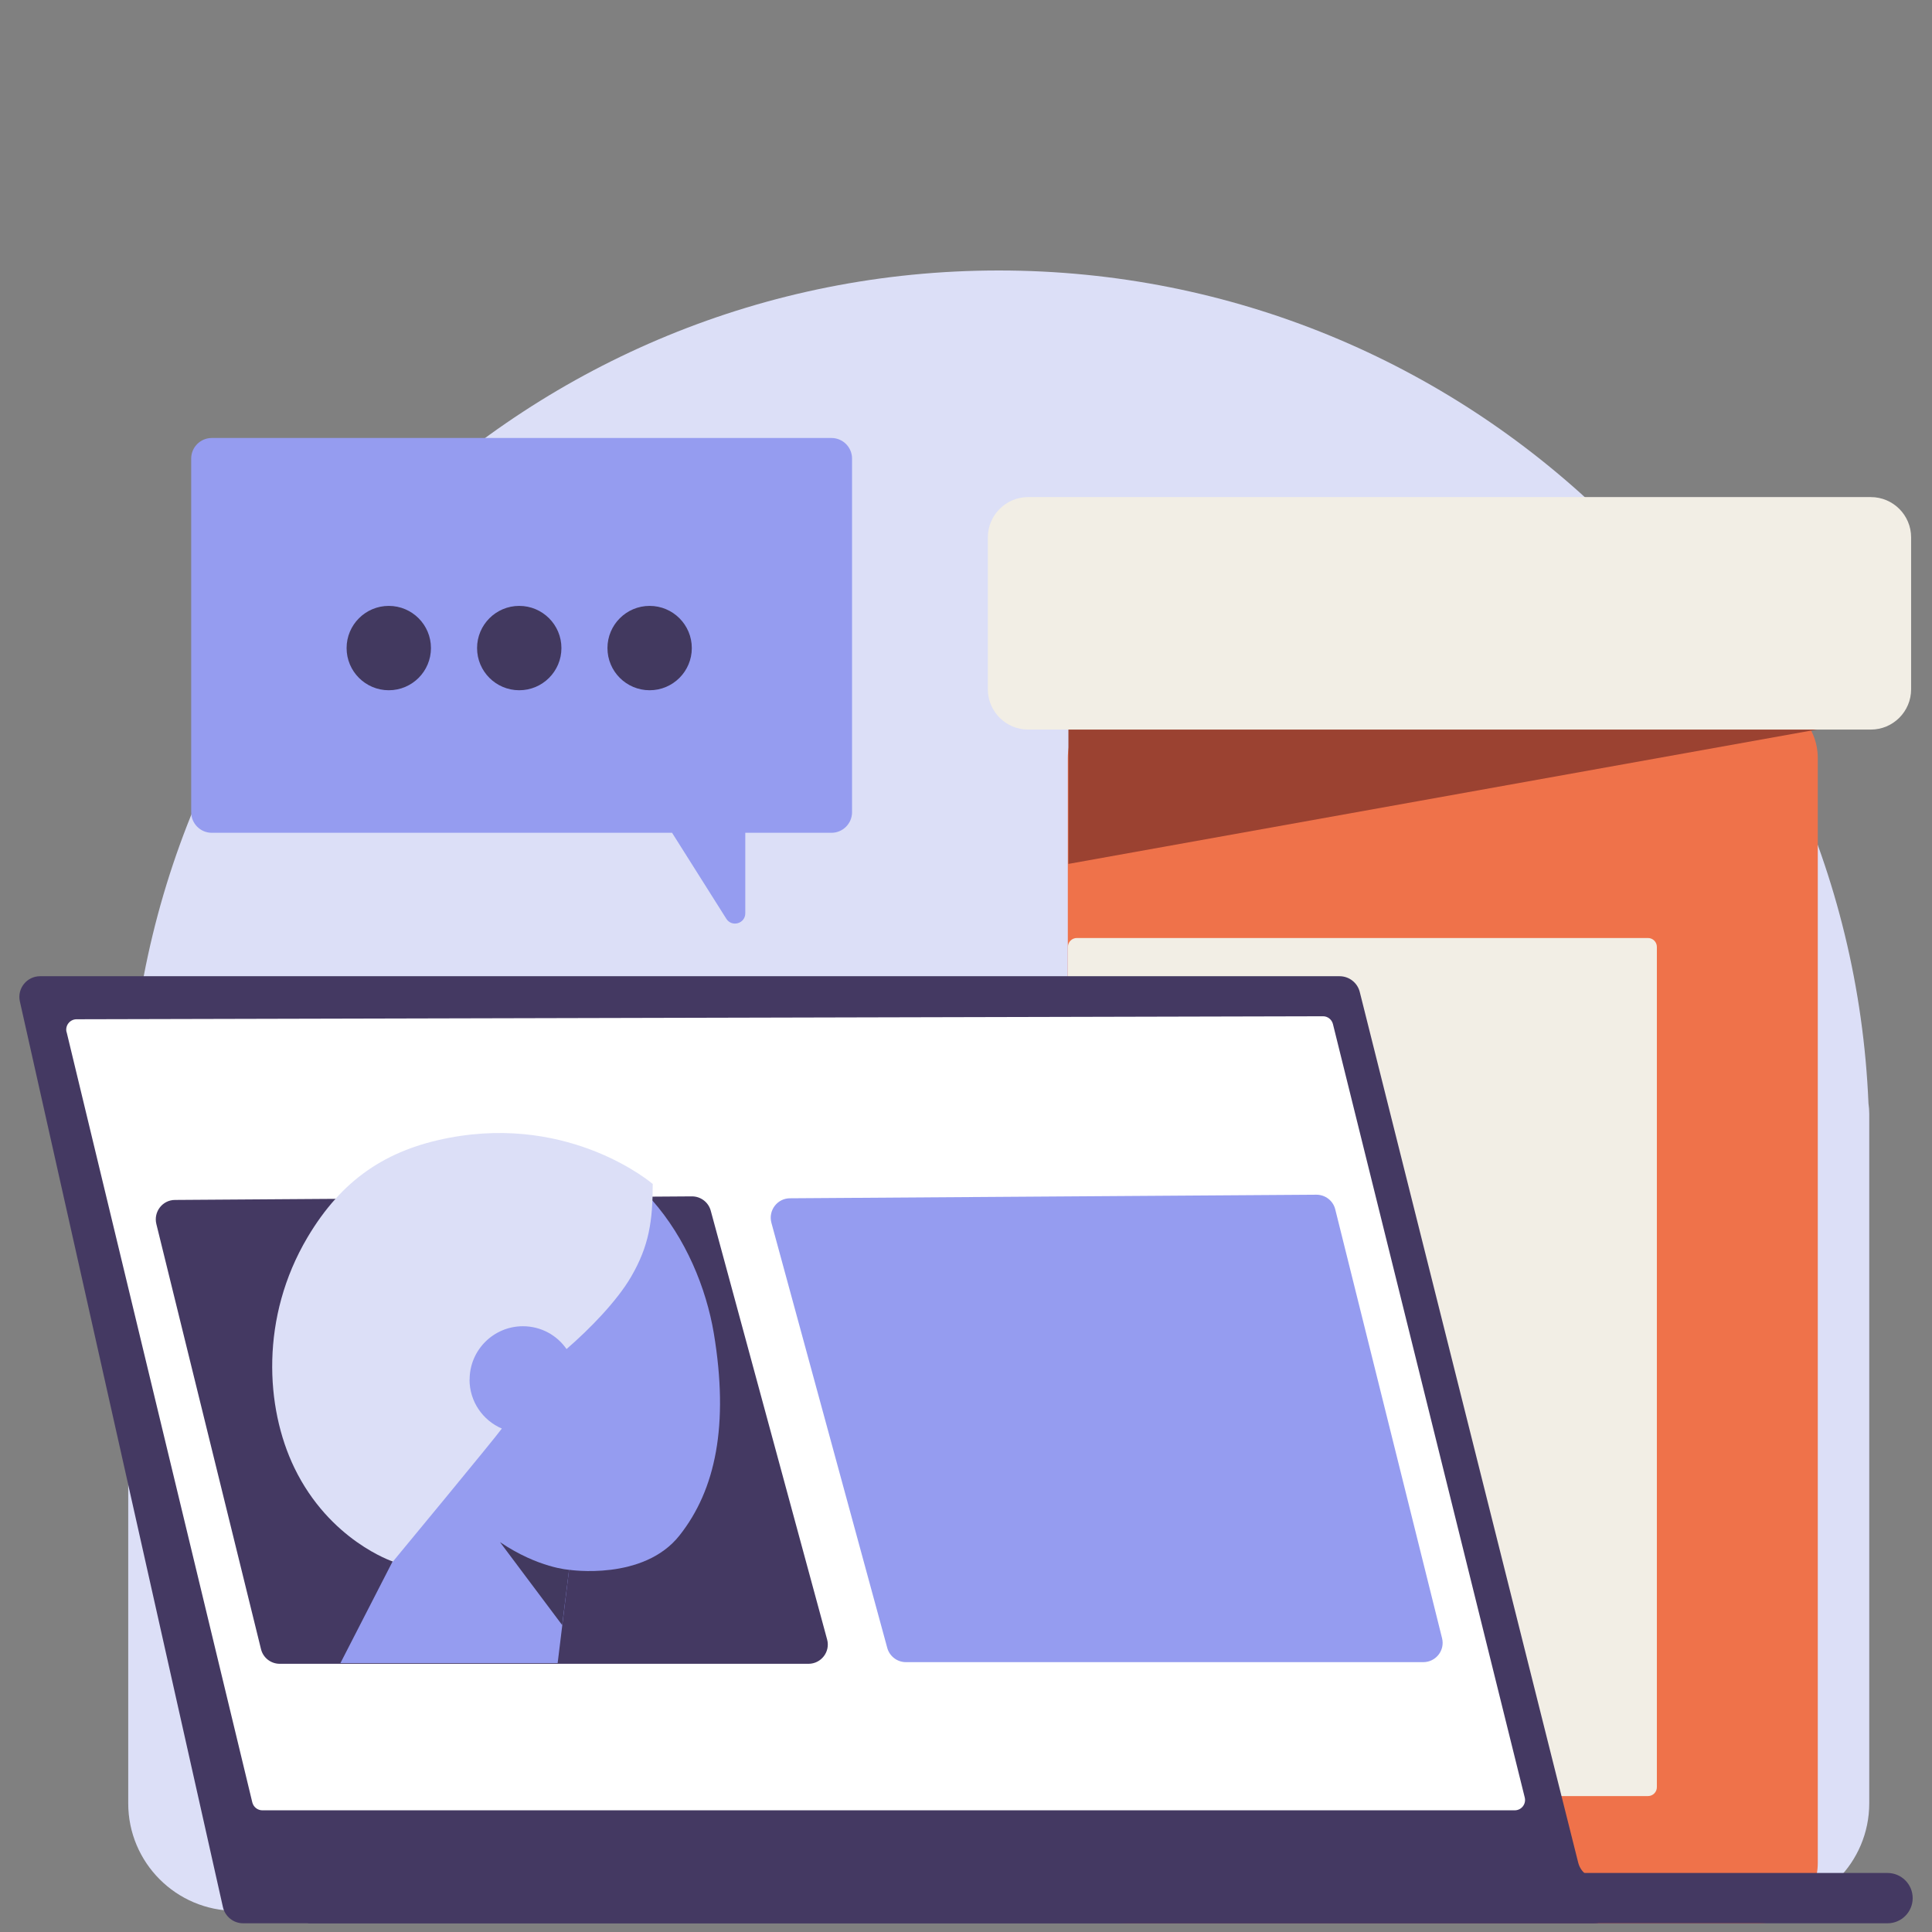 <?xml version="1.0"?>
<svg xmlns="http://www.w3.org/2000/svg" width="100" height="100" viewBox="0 0 100 100" fill="none">
<rect x="0" y="0" width="100" height="100" fill="#808080" stroke="none"/>
<g clip-path="url(#clip0_16087_12587)">
<g clip-path="url(#clip1_16087_12587)">
<path d="M91.19 98.899C94.259 98.899 96.752 96.411 96.752 93.337V57.648C96.752 57.468 96.737 57.288 96.712 57.113C95.711 33.133 75.937 14 51.697 14C27.457 14 7.678 33.133 6.677 57.118C6.652 57.293 6.637 57.468 6.637 57.654V93.342C6.637 96.411 9.125 98.904 12.198 98.904H91.19V98.899Z" fill="#DCDFF7"/>
<path d="M43.036 22.67H10.962C10.376 22.67 9.896 23.145 9.896 23.736V42.039C9.896 42.624 10.371 43.105 10.962 43.105H34.786L37.594 47.555C37.88 48.006 38.576 47.806 38.576 47.27V43.105H43.036C43.622 43.105 44.102 42.629 44.102 42.039V23.736C44.102 23.151 43.627 22.67 43.036 22.67Z" fill="#959CF0"/>
<path d="M20.123 35.727C21.329 35.727 22.306 34.749 22.306 33.544C22.306 32.339 21.329 31.361 20.123 31.361C18.918 31.361 17.94 32.339 17.94 33.544C17.94 34.749 18.918 35.727 20.123 35.727Z" fill="#42395F"/>
<path d="M26.876 35.727C28.081 35.727 29.059 34.749 29.059 33.544C29.059 32.339 28.081 31.361 26.876 31.361C25.671 31.361 24.693 32.339 24.693 33.544C24.693 34.749 25.671 35.727 26.876 35.727Z" fill="#42395F"/>
<path d="M33.625 35.727C34.831 35.727 35.808 34.749 35.808 33.544C35.808 32.339 34.831 31.361 33.625 31.361C32.42 31.361 31.442 32.339 31.442 33.544C31.442 34.749 32.42 35.727 33.625 35.727Z" fill="#42395F"/>
<path d="M90.954 36.105H58.404C56.674 36.105 55.27 37.508 55.27 39.239V96.424C55.27 98.155 56.674 99.558 58.404 99.558H90.954C92.685 99.558 94.088 98.155 94.088 96.424V39.239C94.088 37.508 92.685 36.105 90.954 36.105Z" fill="#EF724A"/>
<path d="M85.298 48.551H55.737C55.483 48.551 55.276 48.757 55.276 49.011V92.505C55.276 92.759 55.483 92.965 55.737 92.965H85.298C85.552 92.965 85.759 92.759 85.759 92.505V49.011C85.759 48.757 85.552 48.551 85.298 48.551Z" fill="#F2EEE5"/>
<path d="M94.058 37.758L55.301 44.716V37.758H94.058Z" fill="#9B4231"/>
<path d="M96.832 25.729H53.218C52.066 25.729 51.131 26.663 51.131 27.816V35.676C51.131 36.829 52.066 37.763 53.218 37.763H96.832C97.985 37.763 98.919 36.829 98.919 35.676V27.816C98.919 26.663 97.985 25.729 96.832 25.729Z" fill="#F2EEE5"/>
<path d="M15.943 96.945H97.698C98.414 96.945 99 97.526 99 98.247C99 98.963 98.419 99.549 97.698 99.549H15.943V96.95V96.945Z" fill="#443962"/>
<path d="M81.689 96.415L70.38 51.34C70.26 50.865 69.829 50.529 69.338 50.529H2.076C1.39 50.529 0.875 51.165 1.03 51.841L11.538 98.708C11.648 99.199 12.083 99.549 12.584 99.549H82.495C83.611 99.549 83.986 98.058 83.005 97.527L82.219 97.101C81.954 96.956 81.764 96.711 81.689 96.415Z" fill="#443962"/>
<path d="M3.448 53.418L13.059 93.291C13.119 93.532 13.335 93.702 13.58 93.702H78.399C78.75 93.702 79.005 93.377 78.92 93.036L68.993 53.007C68.933 52.767 68.718 52.597 68.472 52.602L3.963 52.757C3.618 52.757 3.362 53.082 3.443 53.418H3.448Z" fill="white"/>
<path d="M8.093 63.356L13.51 85.362C13.62 85.808 14.021 86.118 14.481 86.118H41.845C42.505 86.118 42.986 85.493 42.811 84.857L36.788 62.665C36.668 62.224 36.268 61.924 35.817 61.924L9.059 62.109C8.409 62.109 7.938 62.725 8.093 63.356Z" fill="#443962"/>
<path d="M39.927 63.29L45.925 85.297C46.045 85.732 46.44 86.032 46.891 86.032H73.669C74.32 86.032 74.8 85.422 74.64 84.791L69.113 62.599C69.003 62.148 68.597 61.838 68.137 61.838L40.889 62.023C40.233 62.023 39.757 62.654 39.927 63.29Z" fill="#959CF0"/>
<path d="M28.864 86.083L29.454 81.252C29.454 81.252 33.299 81.843 35.171 79.475C37.044 77.107 37.734 73.758 36.949 69.022C36.157 64.291 32.708 58.77 26.496 58.77C20.283 58.77 16.639 65.493 16.228 67.47C15.637 70.329 16.033 73.978 17.244 76.671C18.386 79.21 20.593 80.291 20.593 80.291L17.62 86.083H28.859H28.864Z" fill="#959CF0"/>
<path d="M24.308 71.404C24.308 69.882 25.545 68.646 27.067 68.646C28.003 68.646 28.829 69.111 29.324 69.827C30.506 68.806 31.937 67.344 32.673 66.073C33.594 64.486 33.785 63.199 33.785 61.282C33.785 61.282 29.61 57.682 23.242 58.894C19.998 59.51 17.69 61.051 15.913 64.05C13.47 68.175 13.73 72.851 15.232 75.965C17.059 79.749 20.338 80.826 20.338 80.826C20.338 80.826 25.67 74.383 25.975 73.942C24.994 73.522 24.303 72.545 24.303 71.409L24.308 71.404Z" fill="#DCDFF7"/>
<path d="M29.454 81.252C29.454 81.252 27.867 81.162 25.88 79.82L29.099 84.116L29.454 81.252Z" fill="#42395F"/>
</g>
</g>
<defs>
<clipPath id="clip0_16087_12587">
<rect width="100" height="100" fill="white"/>
</clipPath>
<clipPath id="clip1_16087_12587">
<rect width="98" height="85.56" fill="white" transform="translate(1 14)"/>
</clipPath>
</defs>
</svg>
